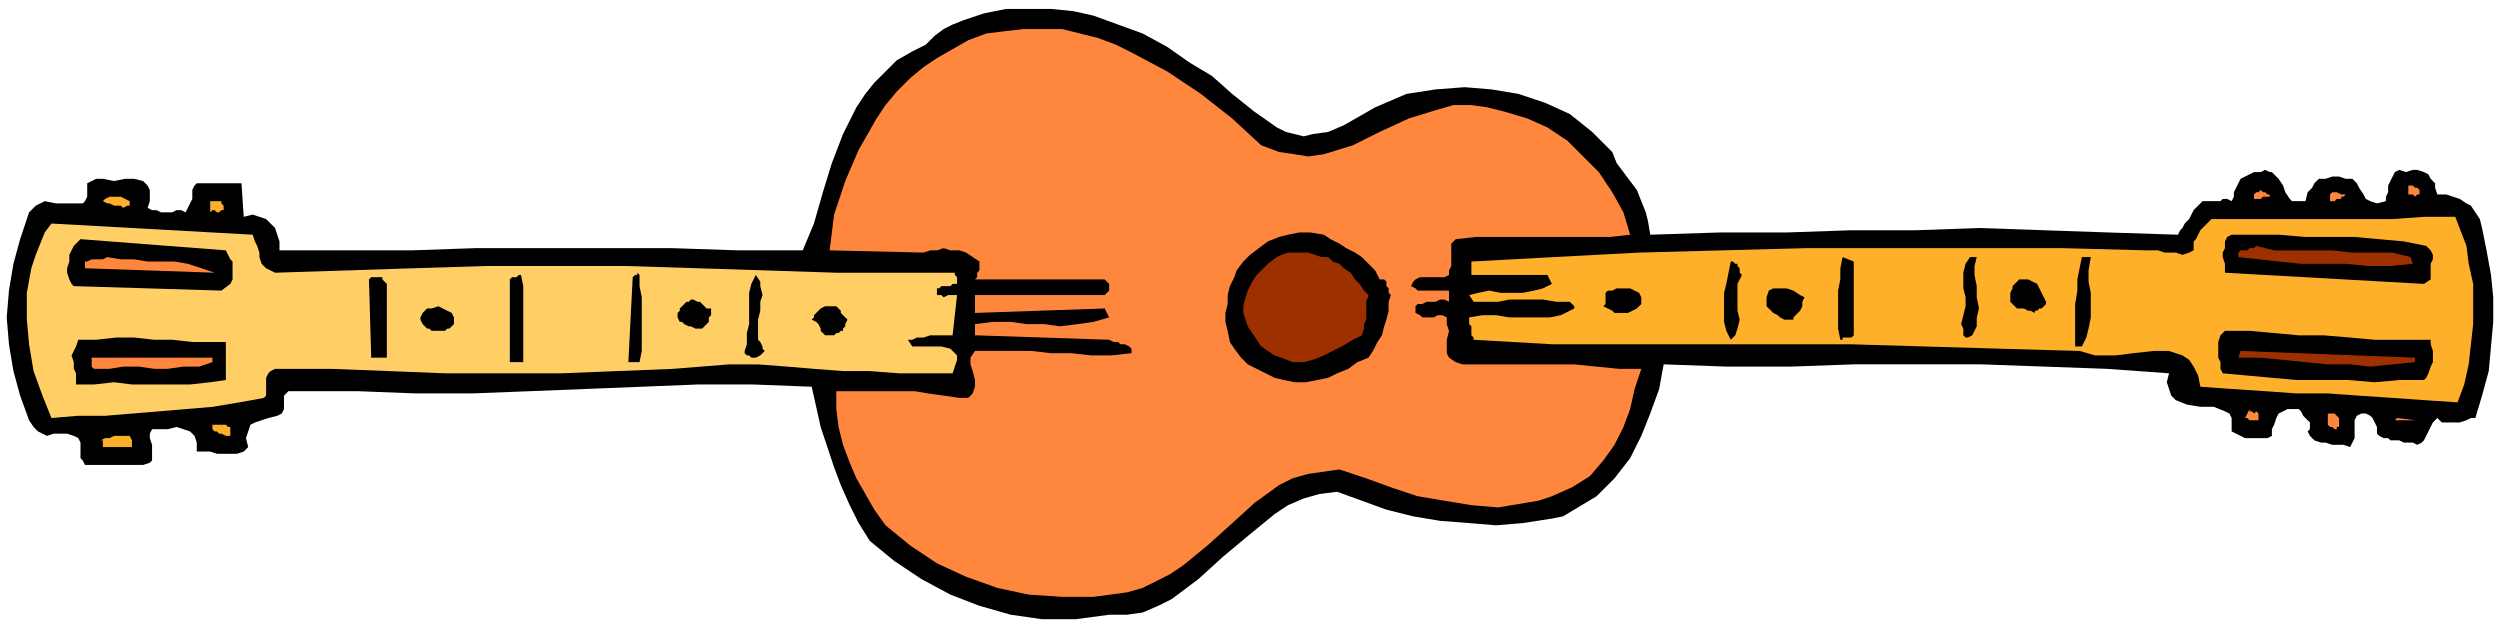 <svg xmlns="http://www.w3.org/2000/svg" width="3.724in" height="90.144" fill-rule="evenodd" stroke-linecap="round" preserveAspectRatio="none" viewBox="0 0 1118 282"><style>.pen1{stroke:none}</style><path d="m571 57 4 2 4 1 4 1 4-1 7-1 7-3 7-4 7-4 7-3 7-3 13-2 13-1 12 1 12 2 12 4 11 5 5 4 5 4 4 4 5 5 2 5 3 4 3 4 3 4 2 5 2 5 1 4 1 6 31-1h30l29-1h29l28-1 29 1 29 1 31 1 1-2 1-1 1-2 2-2 1-2 1-2 2-2 2-2h8l1-1h2l2 1 1-2v-2l1-2 1-2 1-2 2-1 2-1 2-1h3l2-1 2 1h1l3 3 2 3 1 3 2 3 1 1h6l1-4 2-2 1-2 2-2h3l3-1h3l3 1h3l2 2 1 2 2 3 1 2 2 1 3 1 4-1v-2l1-2v-3l1-2 1-2 1-2 2-1 3 1 3-1h2l3 1 2 1 1 2 2 2v2l1 3h4l3 1 3 1 3 2 2 1 2 3 2 3 1 4 2 10 2 11 1 10v11l-1 11-1 11-3 11-3 10h-2l-2 1-3 1h-8l-2-2-2 2-1 2-1 2-1 2-1 2-1 1-2 1-2-1h-4l-2-1h-4l-1-1h-2l-2-1-1-1v-3l-1-2-1-2-1-1-2-1h-2l-2 1-1 2v8l-1 2-1 2-3-1h-5l-3-1h-2l-3-1-2-2-1-2 1-1v-3l-1-1-1-1-1-1-1-2-1-1h-5l-2 1-2 1-1 2-1 3-1 2v3l-2 1h-10l-2-1-2-1-2-1v-6l-1-2-2-1-5-2h-6l-6-1-5-2-2-2-1-3-1-3 1-4-28-2-28-1-28-1h-57l-28 1h-29l-28-1-2 11-4 11-4 10-5 10-7 9-8 8-5 3-5 3-5 3-5 1-13 2-12 1-12-1-13-1-12-2-12-3-11-4-11-4-8 1-7 2-7 3-6 4-11 9-12 10-11 10-12 9-6 3-7 3-7 1h-8l-15 2h-15l-14-2-14-4-13-5-13-7-12-8-11-9-5-8-4-8-4-9-3-8-3-9-3-9-2-9-2-9-26-1h-25l-25 1-25 1-25 1-26 1h-25l-26-1h-31l-1 1-1 1v6l-1 2-2 1-4 1-3 1-3 1-2 1-1 3-1 3 1 4-2 2-3 1h-9l-3-1h-6v-4l-1-3-2-2-3-1-3-1-4 1h-7l-1 2v2l1 3v7l-1 1-3 1H38l-1-2-1-1v-7l-1-2-2-1-3-1h-6l-3 1-2-1-2-1-2-2-2-3-4-11-3-11-2-12-1-12 1-12 2-12 3-11 4-12 2-2 1-1 2-1 2-1 5 1h12l1-1 1-2v-6l4-2h3l5 1 5-1h4l4 1 2 2 1 2v5l-1 3 2 1h2l2 1h5l2-1h2l2 1 1-2 1-2 1-2v-4l1-2 1-1h20l1 15 4-1 3 1 3 1 2 2 2 2 1 3 1 3v4h59l29-1h87l30 1h29l5-12 4-14 4-13 5-13 3-6 3-6 4-6 4-5 5-5 5-5 7-4 6-3 4-4 4-3 4-2 5-2 9-3 10-2h20l10 1 9 2 11 4 11 4 11 6 10 7 10 6 9 8 10 8 10 7z" class="pen1" style="fill:#000"/><path d="m564 65 8 3 7 1 6 1 7-1 13-4 12-6 13-6 13-4 7-2h8l7 1 8 2 10 3 9 4 9 6 7 7 7 7 6 9 5 9 3 10-9 1h-60l-9 1-2 2v10l-1 2v2l-2 1h-11l-2 1-1 1-1 2 2 1 1 1h14v5l-2-1h-2l-2 1h-4l-2 1h-2l-1 1v3l2 1 1 1h5l2-1h2l2 1v3l1 3-1 4v6l1 2 3 2 3 1h50l10 1 10 1h10l-3 9-2 9-3 8-4 8-5 7-6 7-8 5-9 4-6 2-6 1-6 1-6 1-12-1-12-2-12-2-12-4-11-4-12-4-7 1-7 1-7 2-6 3-11 8-11 10-10 9-11 9-6 4-6 3-6 3-7 2-15 2h-14l-15-1-14-3-14-5-13-6-12-8-11-9-5-7-4-7-4-7-3-7-3-8-2-8-1-8v-8h35l6 1 7 1 7 1h4l2-2 1-3v-3l-1-4-1-3v-3l2-3h25l9 1h9l9 1h9l9-1v-2l-1-1-2-1h-2l-1-1h-2l-2-1-60-2v-5l8-1h8l7 1h8l7 1 8-1 7-1 7-2-2-4-58 2v-8h58l1-1 1-1v-3l-1-1-1-1h-58l1-1v-2l1-1v-4l-3-2-3-2-3-1h-4l-3-1-3 1h-3l-3 1-42-1 2-16 5-15 6-14 8-14 4-6 5-6 6-6 6-5 6-4 7-4 7-4 8-3 8-1 9-1h17l8 2 8 2 8 3 8 4 15 8 15 10 14 11 13 12zm53 60h2l1 1v2l1 1v2l1 1-1 3v4l-1 4-1 3-1 4-2 3-2 4-2 3-5 2-4 3-5 2-4 2-5 1-5 1h-5l-5-1-4-1-4-2-4-2-4-2-3-3-3-4-2-3-1-5-1-4v-4l1-4v-4l1-4 2-4 1-3 3-4 3-3 4-3 4-3 5-2 4-1 5-1h5l6 1 3 2 4 2 3 2 4 2 3 2 3 3 3 3 2 4zm465-38h-1l-1 1-1-1h-2v-4h2l1 1h1l1 1v2zm-67 1h-3l-1 1h-3v-2l1-1h1l1-1 1 1h1l1 1h1v1zm34-1-1 1h-1v1h-2l-1 1h-2v-3l1-1h2l2 1h2zm-39 98v3h-4l-1-1h-1l2-4v1h1l1 1 1-1 1 1zm36 2v4h-1v1h-1l-1-1h-1l-1-1v-5h3l1 1 1 1zm25 1 1-1 8 1h-9zM95 162l-6 2h-7l-7 1h-6l-7-1h-7l-6 1h-7l-1-1v-4h54v2zm1-40-58-2v-3h1l2-1h5l2-1 6 1h6l6 1h12l6 1 6 2 6 2z" class="pen1" style="fill:#ff873d"/><path d="m1103 110 1 8 2 9v18l-1 9-1 9-2 9-3 8-15-1-14-1-15-1-14-1h-14l-14-1-15-1-14-1-1-5-2-4-2-3-3-2-3-1-3-1h-7l-9 1-8 1h-9l-7-2-35-1-34-1-34-1H694l-35-2v-1l-1-1v-4l-1-1v-3l6-1h6l6 1h18l5-1 6-3v-1l-1-1-1-1h-6l-6-1h-15l-5 1h-11l-2-3 4-1 5-1 5 1h10l5-1 4-1 4-2-2-4h-34v-6l37-2 38-2 37-1 38-1h114l38 1h5l3 1h5l3 1 3-1 2-1v-4l1-1 1-2 1-2 2-2 1-1 2-2h81l14-1h14l5 13zm-168 5-1 6v5l1 5v11l-1 5-1 4-2 4h-3v-19l1-6v-5l1-5 1-5h4zm-20 20v1l-1 1-1 1h-1l-1 1h-1v1l-2-1h-1l-2-1h-3l-1-1-1-1-1-1v-4l1-2v-1l1-1 1-1 1-1h4l2 1 2 1 1 2 1 2 1 2 1 2zm-31-20-1 4v4l1 5v5l1 5-1 4v4l-2 4-2 1h-1l-1-1v-3l-1-2 1-4 1-4v-4l-1-4v-7l1-4 2-3h3zm-55 2v33l-1 1h-4v1h-1l-1-5v-17l1-5v-5l1-5 5 2zm-22 16-1 2v2l-1 2-1 1-1 1-1 1v1h-4l-2-1-1-1-2-1-1-1-1-1-1-1v-4l1-3 2-1h6l3 1 3 2 2 1zm-28-10-2 4v12l1 4-1 4-1 3-2 2-2-4-1-4v-13l1-4 1-5 1-5h1l1 1h1v1l1 1v2l1 1zm-47 15-2 1-2 1h-6l-1-1-2-1-2-1 1-1v-5l1-1h2l2-1h6l2 1 2 1 1 2v3l-2 2zm355 14v2l1 3v5l-1 2-1 3-1 2-1 1h-11l-11 1-12-1h-23l-11-1-11-1-11-1-1-2v-3l-1-2v-7l1-3 2-2h11l11 1 11 1h11l12 1 11 1h25zm-2-42 1 1 1 1 1 2v2l-1 2v7l-3 2-89-5v-4l-1-3v-2l1-2v-3l1-2 2-1h21l12 1h22l11 1 11 1 10 2zM58 92h-1l-2 1-1-1h-3l-2-1h-1l-2-1 1-1 2-1h5l2 1 2 1v2zm42 1v1h-1l-1 1h-1l-1-1h-1l-1 1v-5h5v1l1 1v1zm3 99v3h-2l-2-1h-1l-1-1h-1l-1-1v-2h6l1 1h1v1zm-44 5v3H46v-3h-1l2-1h2l2-1h7l1 2z" class="pen1" style="fill:#ffb02b"/><path d="m113 105 1 3 1 2 1 3v2l1 3 2 2 2 1 2 1 31-1 31-1 32-1h63l32 1 31 1 31 1h53v1l1 1v3h-2l-1 1h-4l-1 1h-1v3h2l1 1 2-1h4l-2 18h-10l-3 1h-3l-2 1h-2l2 3h13l4 1 2 2 1 1v2l-1 3-1 3h-24l-13-1h-12l-13-1-12-1-13-1h-13l-25 2-25 1-25 1h-52l-25-1-26-1h-25l-2 1-1 1-1 2v8l-1 1-11 2-12 2-12 1-12 1-12 1-12 1H35l-12 1-4-10-4-11-2-12-1-11v-12l2-11 2-6 2-5 2-5 3-4 90 5zm226 45v2l1 1 1 2v1l1 1-1 1-1 1-2 1h-2l-1-1h-1l-1-1v-1l1-3v-5l1-4v-14l1-4 2-4 2 3v2l1 4-1 3v4l-1 4v7zm-166 10h-7l-1-35 1-1h5v1l1 1 1 1v33zm30-18v3l-1 1-1 1h-1l-1 1h-6l-1-1h-1l-1-1-1-1-1-2v-1l1-2 2-2h2l3-1 2 1 2 1 2 1 1 2zm30-19 1 5v34h-6v-37l1-1h2l1-1h1zm53 0v5l1 5v24l-1 5h-5l2-39v1l1-1h1v-1l1 1zm32 15v3l-1 1v2l-1 1-1 1-1 1h-3l-2-1h-1l-2-1-1-1h-1l-1-2v-2l1-1v-1l1-1 1-1 1-1h1l1-1h1l2 1h1l1 1 1 1 1 1h2zm61 5-1 2v1l-1 1v1h-1l-1 1h-1l-1 1h-4l-1-1-1-1v-1l-1-2-1-1-2-1 1-1v-1l1-1 1-1 1-1 2-1h5l1 1 1 1v1l1 1 1 1 1 1zm-278 27-7 1-9 1H59l-8-1-9 1h-8v-5l-1-2v-3l-1-3 1-2 1-2 1-3h8l9-1h8l9 1h8l9 1h15v17zm0-58 1 2 1 2 1 1v8l-1 2-4 3-66-2-1-1-1-2-1-3v-2l1-3v-3l1-2 1-2 3-3 65 5z" class="pen1" style="fill:#ffcf66"/><path d="m612 132-1 3v8l-1 2v2l-1 3-4 2-5 3-4 2-4 2-5 2-4 1h-5l-5-2-3-1-3-2-3-2-2-3-2-3-2-3-1-3-1-3v-3l1-4 1-3 2-4 2-3 3-3 2-2 4-3 2-1 3-1h9l3 1 3 1h3l2 2 3 1 2 2 3 2 2 3 2 2 2 3 2 2zm466-17 1 3-10 1h-10l-10-1h-20l-10-1-9-1-9-1v-2l1-1h3l1-1h2l1-1 8 2h26l9 1h18l8 2zm2 47-10 1-10 1-9-1h-10l-10-1-10-1-10-1h-10l1-3 78 3v2z" class="pen1" style="fill:#9e3000"/></svg>
